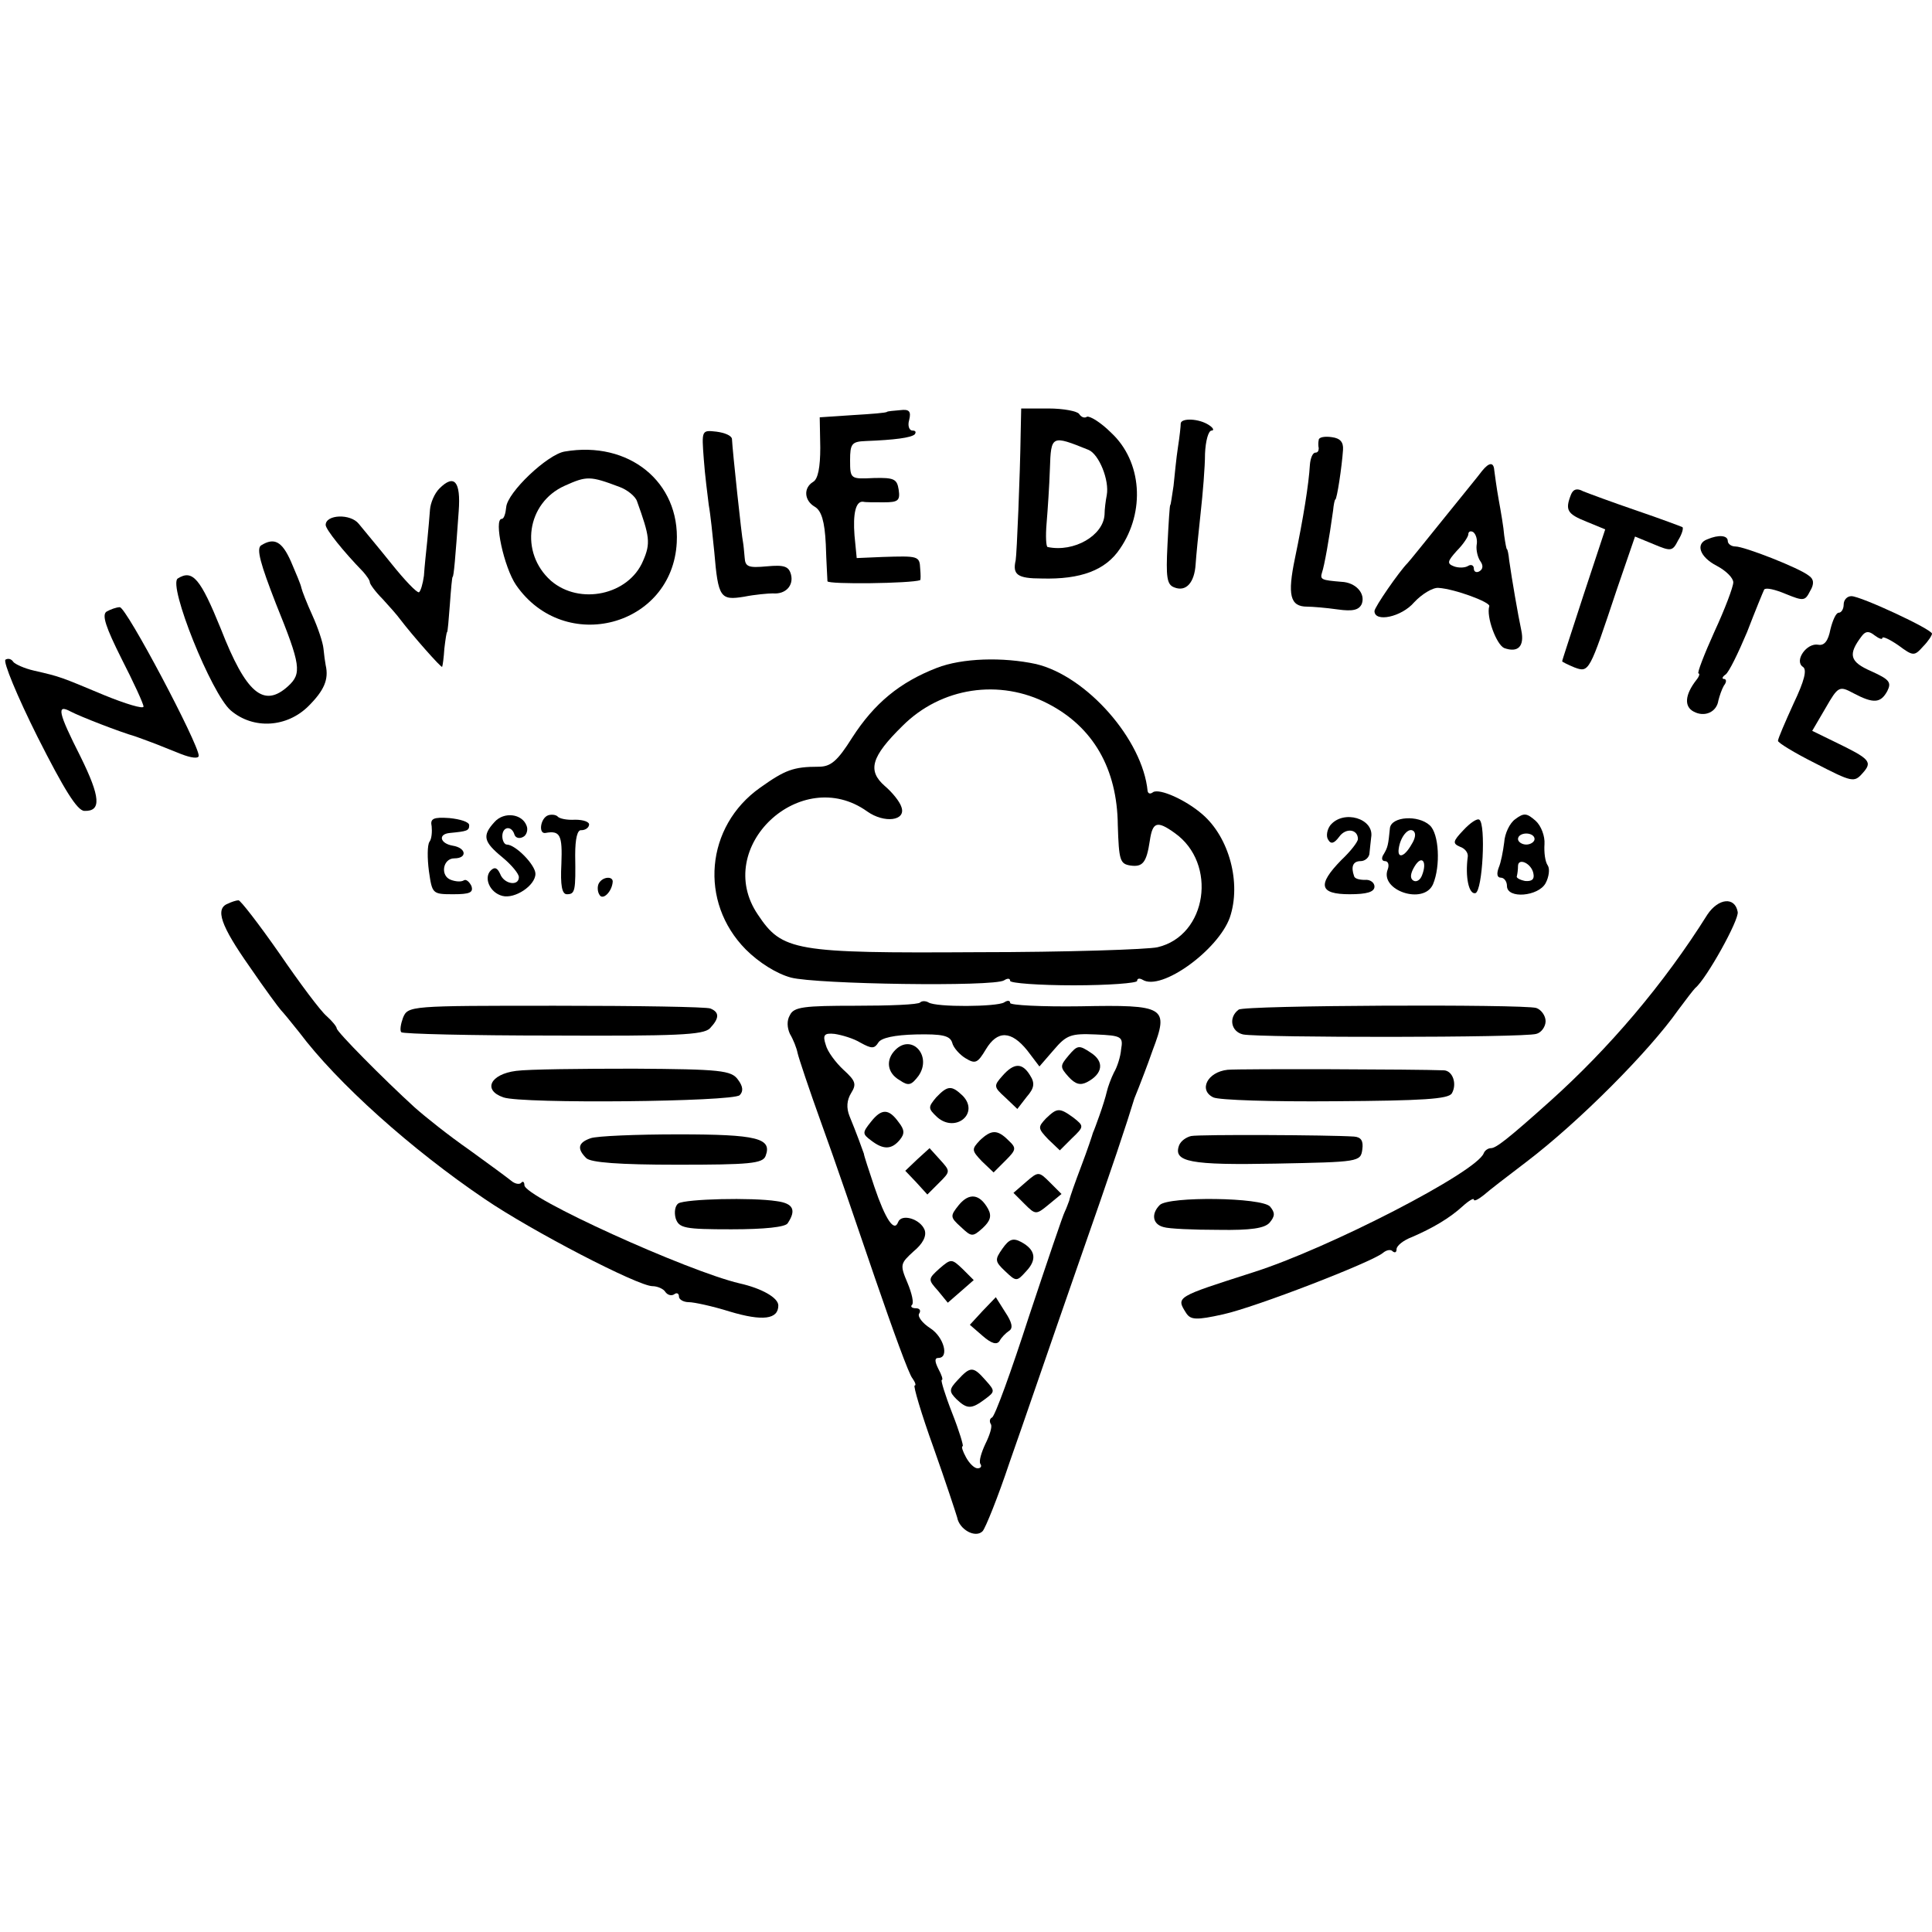 <?xml version="1.0" standalone="no"?>
<!DOCTYPE svg PUBLIC "-//W3C//DTD SVG 20010904//EN"
 "http://www.w3.org/TR/2001/REC-SVG-20010904/DTD/svg10.dtd">
<svg version="1.0" xmlns="http://www.w3.org/2000/svg"
 width="350pt" height="350pt" viewBox="0 0 350 350"
 preserveAspectRatio="xMidYMid meet">
<g transform="translate(0,350) scale(0.1,-0.1)"
fill="#000000" stroke="none">
<path d="M1607 2754 c-1 -2 -29 -4 -62 -6 l-60 -4 1 -55 c0 -35 -4 -57 -13
-62 -18 -11 -16 -34 3 -45 12 -7 18 -26 20 -68 1 -33 3 -63 3 -67 1 -6 152 -4
168 2 1 1 1 10 0 21 -1 23 -4 23 -68 21 l-47 -2 -4 41 c-3 39 2 63 16 61 3 -1
20 -1 37 -1 26 0 30 3 27 23 -3 19 -8 22 -45 21 -42 -2 -43 -2 -43 32 0 30 3
34 28 35 53 2 82 6 89 12 3 4 2 7 -4 7 -6 0 -9 9 -6 19 4 16 0 20 -16 18 -12
-1 -23 -2 -24 -3z"/>
<path d="M1849 2713 c-1 -73 -7 -217 -9 -228 -6 -26 3 -33 47 -33 71 -2 116
15 142 54 46 67 40 158 -16 210 -19 19 -39 31 -44 29 -4 -3 -10 -1 -14 5 -3 5
-28 10 -56 10 l-49 0 -1 -47z m123 -28 c19 -8 38 -55 33 -82 -2 -10 -4 -26 -4
-35 -2 -38 -55 -69 -103 -59 -3 0 -4 20 -2 43 2 24 5 68 6 99 2 61 3 61 70 34z"/>
<path d="M2139 2733 c0 -5 -2 -24 -5 -43 -3 -19 -6 -51 -8 -70 -3 -19 -5 -35
-6 -35 -1 0 -3 -32 -5 -72 -3 -59 -1 -72 12 -77 22 -9 37 9 39 42 1 15 5 56 9
92 4 36 8 84 8 108 1 23 6 42 12 42 5 0 3 5 -5 10 -18 12 -50 13 -51 3z"/>
<path d="M1275 2668 c2 -29 7 -66 9 -83 3 -16 7 -55 10 -85 7 -83 11 -88 54
-81 20 4 44 6 52 6 23 -2 38 14 33 34 -4 15 -12 18 -44 15 -33 -3 -39 -1 -40
16 -1 11 -2 23 -3 28 -2 7 -19 165 -20 187 -1 6 -13 11 -28 13 -27 3 -27 3
-23 -50z"/>
<path d="M2389 2703 c-1 -4 -1 -11 0 -15 0 -5 -2 -8 -6 -8 -5 0 -9 -10 -10
-22 -2 -35 -12 -97 -27 -169 -14 -67 -9 -88 22 -88 9 0 34 -2 55 -5 28 -4 39
-1 44 10 7 19 -11 39 -37 40 -36 3 -39 4 -35 17 4 11 13 61 20 112 1 11 3 20
4 20 3 0 12 60 14 90 1 14 -5 21 -20 23 -13 2 -24 0 -24 -5z"/>
<path d="M1023 2682 c-31 -5 -104 -74 -106 -101 -1 -11 -4 -21 -8 -21 -15 0 4
-88 26 -120 88 -127 283 -75 291 77 6 110 -87 185 -203 165z m99 -64 c14 -5
29 -17 32 -26 23 -64 25 -76 11 -108 -26 -62 -115 -81 -167 -36 -57 51 -44
141 25 172 40 18 46 18 99 -2z"/>
<path d="M2685 2647 c-5 -7 -37 -46 -70 -87 -33 -41 -62 -77 -65 -80 -15 -15
-60 -80 -60 -87 0 -21 49 -11 72 16 14 15 34 27 44 26 30 -2 94 -26 92 -33 -6
-19 13 -70 27 -76 25 -9 37 3 31 32 -6 28 -17 92 -22 127 -1 11 -3 20 -4 20
-1 0 -3 11 -5 25 -1 14 -6 43 -10 65 -4 22 -7 46 -8 53 -1 15 -9 15 -22 -1z
m-10 -135 c-1 -9 2 -22 7 -29 5 -7 5 -14 -2 -18 -5 -3 -10 -1 -10 5 0 6 -5 8
-10 5 -6 -4 -18 -4 -26 -1 -13 5 -12 9 5 28 12 12 21 26 21 30 0 5 4 7 9 4 5
-4 8 -14 6 -24z"/>
<path d="M796 2615 c-9 -9 -16 -26 -17 -38 -1 -12 -3 -38 -5 -57 -2 -19 -5
-47 -6 -63 -2 -15 -6 -28 -9 -30 -4 -1 -26 22 -50 52 -24 30 -51 62 -59 72
-15 19 -60 17 -60 -2 0 -8 32 -48 68 -85 6 -7 12 -15 12 -19 0 -3 10 -17 23
-30 12 -13 27 -30 32 -37 22 -29 75 -89 76 -86 1 2 3 17 4 33 2 17 4 30 5 30
1 0 3 23 5 50 2 28 4 50 5 50 2 0 5 34 11 119 4 54 -8 68 -35 41z"/>
<path d="M2846 2604 c-11 -28 -7 -35 28 -49 l34 -14 -39 -118 c-21 -65 -39
-119 -39 -121 0 -1 10 -6 22 -11 27 -10 27 -9 77 141 l33 96 34 -14 c31 -13
34 -13 44 7 7 11 10 22 8 24 -2 1 -39 15 -83 30 -44 15 -87 31 -97 35 -11 6
-18 4 -22 -6z"/>
<path d="M3093 2523 c-22 -8 -14 -32 17 -48 17 -9 30 -22 30 -30 0 -8 -15 -48
-34 -89 -19 -42 -32 -76 -29 -76 3 0 1 -6 -4 -12 -21 -27 -22 -48 -5 -57 20
-11 42 -1 45 20 2 8 6 20 10 27 5 6 5 12 0 12 -4 0 -3 4 3 8 6 4 23 39 39 77
15 39 29 73 31 77 3 4 20 0 39 -8 32 -13 35 -13 44 5 8 13 7 22 -2 28 -17 14
-117 53 -133 53 -8 0 -14 5 -14 10 0 10 -16 12 -37 3z"/>
<path d="M473 2512 c-9 -6 -1 -34 27 -106 45 -111 47 -126 22 -149 -44 -40
-76 -14 -122 104 -37 91 -51 108 -78 91 -18 -12 61 -209 96 -239 41 -35 102
-31 141 8 28 28 37 48 31 74 -1 5 -3 19 -4 30 -1 11 -10 38 -20 60 -10 22 -19
45 -20 50 -1 6 -10 27 -19 48 -16 36 -30 44 -54 29z"/>
<path d="M3340 2405 c0 -8 -4 -15 -9 -15 -5 0 -11 -14 -15 -30 -4 -21 -11 -30
-22 -28 -21 4 -44 -29 -28 -40 8 -5 3 -25 -17 -67 -15 -33 -28 -63 -28 -67 -1
-3 30 -22 68 -41 66 -34 70 -35 85 -18 19 21 14 26 -50 57 l-41 20 24 41 c23
40 25 41 51 27 36 -19 49 -18 61 4 8 16 4 21 -29 36 -39 17 -43 30 -17 64 7 9
13 9 23 1 8 -6 14 -8 14 -5 0 4 13 -2 29 -13 27 -20 29 -20 45 -2 9 9 16 20
16 23 0 8 -129 68 -146 68 -8 0 -14 -7 -14 -15z"/>
<path d="M193 2392 c-9 -6 -1 -29 27 -85 22 -43 40 -82 40 -87 0 -5 -33 5 -72
21 -79 33 -78 33 -126 44 -18 4 -35 12 -38 16 -3 5 -9 7 -14 4 -5 -3 21 -66
58 -140 48 -95 72 -134 85 -134 31 -1 29 25 -7 98 -41 81 -44 96 -18 82 17 -9
89 -37 117 -45 6 -2 19 -7 30 -11 11 -4 35 -14 53 -21 18 -7 32 -9 32 -3 0 21
-131 269 -143 269 -6 0 -17 -4 -24 -8z"/>
<path d="M1697 2290 c-67 -26 -113 -64 -153 -126 -27 -43 -39 -53 -61 -53 -46
0 -61 -6 -106 -38 -99 -70 -111 -207 -26 -293 24 -24 56 -44 82 -51 46 -12
367 -17 386 -5 6 4 11 4 11 -1 0 -4 52 -8 115 -8 63 0 115 4 115 8 0 5 5 5 10
2 34 -21 137 54 158 113 21 62 -1 145 -50 187 -30 26 -77 47 -89 40 -5 -4 -9
-3 -10 2 -9 93 -110 208 -202 230 -60 13 -134 11 -180 -7z m202 -65 c81 -42
125 -117 126 -220 2 -64 4 -70 23 -73 22 -3 29 5 35 45 5 34 13 37 45 14 78
-55 59 -186 -31 -207 -17 -4 -165 -9 -327 -9 -331 -2 -353 2 -397 68 -83 122
78 273 198 187 31 -22 71 -17 62 8 -3 10 -17 27 -30 38 -32 28 -25 53 32 109
70 70 176 86 264 40z"/>
<path d="M896 2011 c-23 -25 -20 -36 14 -64 17 -14 30 -30 30 -36 0 -17 -27
-13 -34 6 -5 11 -10 13 -17 6 -13 -13 -2 -40 21 -46 23 -6 60 19 60 40 0 16
-36 53 -52 53 -4 0 -8 7 -8 15 0 18 17 20 22 3 2 -6 9 -8 16 -4 6 3 9 13 6 20
-8 22 -41 26 -58 7z"/>
<path d="M993 2023 c-14 -5 -18 -34 -5 -32 27 5 31 -4 29 -56 -2 -39 1 -55 10
-55 15 0 16 6 15 71 0 30 4 46 11 45 7 0 13 4 14 9 2 6 -10 10 -25 10 -15 -1
-29 2 -32 6 -3 3 -11 4 -17 2z"/>
<path d="M2745 2016 c-10 -7 -19 -26 -20 -42 -2 -16 -6 -37 -10 -46 -4 -11 -3
-18 4 -18 6 0 11 -7 11 -15 0 -24 57 -19 70 5 6 11 8 26 4 32 -5 7 -7 24 -6
39 1 14 -6 33 -16 42 -16 14 -21 15 -37 3z m35 -36 c0 -5 -7 -10 -15 -10 -8 0
-15 5 -15 10 0 6 7 10 15 10 8 0 15 -4 15 -10z m-2 -63 c2 -10 -3 -14 -15 -13
-10 2 -17 6 -15 9 1 4 2 12 2 18 0 16 25 5 28 -14z"/>
<path d="M782 2003 c1 -10 0 -23 -4 -28 -4 -6 -4 -30 -1 -53 6 -41 6 -42 44
-42 30 0 37 3 33 15 -4 8 -10 13 -14 10 -5 -3 -15 -2 -23 1 -20 7 -15 39 6 39
24 0 22 19 -3 23 -23 4 -27 21 -5 23 31 3 35 4 35 14 0 6 -16 11 -36 13 -29 2
-35 -1 -32 -15z"/>
<path d="M2410 2005 c-6 -8 -8 -20 -4 -26 5 -9 11 -7 20 5 12 17 34 14 34 -4
0 -5 -13 -22 -30 -38 -44 -45 -40 -62 15 -62 31 0 45 4 45 14 0 7 -8 13 -17
12 -10 0 -19 2 -20 7 -6 17 -2 27 12 27 8 0 16 7 16 15 1 8 2 21 3 28 6 34
-50 51 -74 22z"/>
<path d="M2518 2000 c-3 -31 -4 -35 -11 -47 -5 -7 -4 -13 2 -13 6 0 8 -7 5
-15 -15 -38 65 -65 82 -27 14 33 11 92 -6 107 -21 19 -69 16 -72 -5z m39 -30
c-13 -23 -26 -26 -23 -7 3 21 17 38 26 32 6 -4 4 -14 -3 -25z m19 -56 c-3 -8
-10 -13 -16 -9 -6 4 -5 13 3 26 13 21 23 8 13 -17z"/>
<path d="M2651 1996 c-19 -20 -20 -24 -6 -30 9 -3 15 -11 14 -18 -5 -37 2 -69
14 -66 13 5 19 125 7 133 -4 3 -17 -6 -29 -19z"/>
<path d="M1085 1900 c-3 -5 -3 -15 1 -21 6 -11 23 6 24 24 0 10 -18 9 -25 -3z"/>
<path d="M413 1863 c-24 -9 -13 -40 39 -114 28 -41 54 -76 57 -79 3 -3 18 -21
33 -40 69 -92 203 -212 336 -302 85 -58 278 -158 304 -158 9 0 20 -5 23 -10 4
-6 11 -8 16 -5 5 4 9 2 9 -4 0 -5 8 -10 18 -10 9 0 42 -7 74 -17 60 -18 88
-14 88 11 0 14 -30 31 -70 40 -94 22 -390 156 -390 178 0 6 -3 8 -6 4 -3 -3
-11 -2 -18 4 -6 5 -40 30 -76 56 -36 25 -80 60 -99 77 -56 51 -141 137 -141
143 0 3 -8 13 -18 22 -11 9 -49 60 -86 114 -37 53 -71 97 -74 96 -4 0 -13 -3
-19 -6z"/>
<path d="M3093 1843 c-79 -126 -178 -242 -285 -338 -77 -69 -98 -85 -107 -85
-5 0 -11 -4 -13 -9 -12 -34 -282 -173 -418 -216 -140 -45 -140 -44 -121 -74 8
-12 18 -13 67 -2 59 13 268 94 289 111 7 6 15 7 18 3 4 -3 7 -2 7 4 0 6 12 16
28 22 37 16 68 34 92 56 11 10 20 15 20 12 0 -4 8 0 18 8 9 8 44 35 77 60 96
73 223 201 275 275 14 19 28 37 31 40 20 16 80 124 77 138 -5 28 -35 25 -55
-5z"/>
<path d="M1667 1684 c-3 -4 -56 -6 -117 -6 -93 0 -112 -2 -119 -17 -6 -10 -5
-23 0 -34 6 -10 12 -25 14 -35 2 -9 21 -66 43 -127 22 -60 65 -186 97 -280 32
-93 62 -176 68 -182 5 -7 7 -13 4 -13 -3 0 12 -51 34 -112 22 -62 41 -120 43
-127 4 -22 33 -38 46 -25 5 5 28 62 49 125 22 62 76 220 121 349 69 197 91
264 105 310 1 3 5 12 8 20 3 8 15 38 25 67 30 79 24 83 -131 80 -70 -1 -127 2
-127 6 0 5 -5 5 -11 1 -13 -8 -123 -9 -137 0 -5 3 -12 3 -15 0z m-108 -73 c20
-11 25 -11 32 0 5 9 30 14 68 15 48 1 62 -2 66 -15 2 -9 14 -22 24 -28 18 -11
22 -9 37 16 21 35 46 34 75 -2 l22 -29 26 30 c23 27 31 30 76 28 47 -2 50 -4
46 -27 -1 -13 -7 -32 -13 -42 -5 -10 -11 -26 -13 -35 -2 -9 -8 -28 -13 -42 -5
-14 -10 -28 -12 -32 -1 -4 -10 -31 -21 -60 -11 -29 -21 -57 -22 -63 -2 -5 -5
-14 -8 -20 -3 -5 -32 -91 -65 -190 -32 -99 -62 -182 -67 -183 -4 -2 -5 -7 -2
-12 3 -4 -2 -20 -10 -36 -7 -15 -12 -31 -9 -36 3 -4 1 -8 -5 -8 -6 0 -15 9
-21 20 -6 11 -9 20 -6 20 2 0 -6 27 -19 60 -13 33 -21 60 -19 60 3 0 0 9 -6
20 -7 14 -7 20 0 20 20 0 10 38 -15 54 -14 9 -23 21 -20 26 4 6 1 10 -6 10 -7
0 -10 3 -7 6 4 3 0 21 -8 40 -14 33 -13 35 11 57 17 14 24 28 20 39 -8 20 -42
30 -48 14 -7 -19 -23 5 -43 64 -10 30 -19 57 -19 60 -2 6 -14 39 -26 68 -6 15
-5 29 3 42 10 16 8 22 -14 42 -14 13 -29 33 -32 45 -6 18 -3 22 16 20 13 -2
34 -8 47 -16z"/>
<path d="M1622 1598 c-18 -18 -15 -42 8 -55 16 -11 21 -9 34 8 25 36 -12 77
-42 47z"/>
<path d="M1936 1588 c-16 -19 -16 -21 0 -39 12 -13 21 -16 34 -9 28 15 31 37
6 53 -21 14 -24 14 -40 -5z"/>
<path d="M1816 1551 c-16 -18 -16 -20 5 -39 l22 -21 17 22 c14 16 15 25 6 39
-14 23 -29 23 -50 -1z"/>
<path d="M1696 1512 c-15 -18 -15 -20 2 -36 33 -29 77 7 46 39 -20 19 -27 19
-48 -3z"/>
<path d="M1578 1468 c-16 -20 -16 -22 0 -34 22 -17 37 -17 52 1 9 11 9 18 -2
32 -18 25 -31 25 -50 1z"/>
<path d="M1895 1474 c-15 -16 -15 -18 4 -38 l21 -20 22 22 c22 21 22 22 3 37
-26 19 -30 18 -50 -1z"/>
<path d="M1775 1434 c-15 -16 -15 -18 4 -38 l21 -20 21 21 c20 20 21 23 6 37
-20 20 -31 20 -52 0z"/>
<path d="M1662 1400 l-22 -21 20 -21 20 -22 21 21 c21 21 21 21 2 42 l-19 21
-22 -20z"/>
<path d="M1859 1359 l-23 -20 20 -20 c20 -20 21 -20 44 -1 l23 19 -21 21 c-20
20 -21 20 -43 1z"/>
<path d="M1737 1317 c-16 -20 -16 -22 4 -40 19 -18 21 -18 39 -2 14 13 17 22
10 35 -15 27 -34 30 -53 7z"/>
<path d="M1816 1238 c-14 -20 -14 -23 5 -41 20 -19 21 -19 38 0 20 21 17 39
-9 53 -15 8 -22 5 -34 -12z"/>
<path d="M1702 1202 c-21 -19 -21 -20 -3 -40 l18 -22 23 20 24 21 -20 20 c-20
19 -21 19 -42 1z"/>
<path d="M1780 1125 l-23 -25 23 -20 c16 -14 26 -17 31 -9 3 6 11 14 17 18 8
5 5 16 -7 34 l-17 27 -24 -25z"/>
<path d="M1735 1000 c-16 -17 -16 -21 -2 -35 19 -18 27 -18 51 0 19 14 19 15
1 35 -22 25 -27 25 -50 0z"/>
<path d="M730 1656 c-4 -11 -6 -23 -3 -26 3 -3 126 -6 274 -6 224 -1 273 1
285 13 17 18 18 29 1 36 -7 3 -134 5 -281 5 -264 0 -267 0 -276 -22z"/>
<path d="M2244 1671 c-19 -14 -14 -40 8 -45 30 -6 508 -6 531 1 9 2 17 13 17
23 0 10 -8 21 -17 24 -25 7 -529 5 -539 -3z"/>
<path d="M935 1560 c-47 -6 -61 -35 -23 -48 34 -12 416 -8 428 4 7 7 6 16 -3
28 -12 17 -32 19 -188 20 -96 0 -192 -1 -214 -4z"/>
<path d="M2224 1562 c-37 -4 -53 -37 -26 -50 10 -5 108 -8 220 -7 160 1 205 4
212 14 10 17 2 41 -14 42 -49 2 -368 3 -392 1z"/>
<path d="M1070 1438 c-23 -8 -25 -19 -8 -36 8 -8 59 -12 165 -12 130 0 155 2
160 16 12 32 -15 39 -158 39 -76 0 -148 -3 -159 -7z"/>
<path d="M2158 1442 c-9 -2 -19 -9 -22 -17 -11 -30 20 -36 175 -33 151 3 154
3 157 26 2 15 -2 22 -15 23 -46 3 -280 4 -295 1z"/>
<path d="M1229 1320 c-6 -4 -8 -16 -5 -27 6 -18 16 -20 101 -20 60 0 98 4 102
11 16 24 10 36 -20 40 -45 7 -164 4 -178 -4z"/>
<path d="M2101 1317 c-16 -16 -13 -35 7 -40 9 -3 54 -5 99 -5 60 -1 84 3 93
13 10 12 10 18 1 29 -14 17 -184 19 -200 3z"/>
</g>
</svg>
